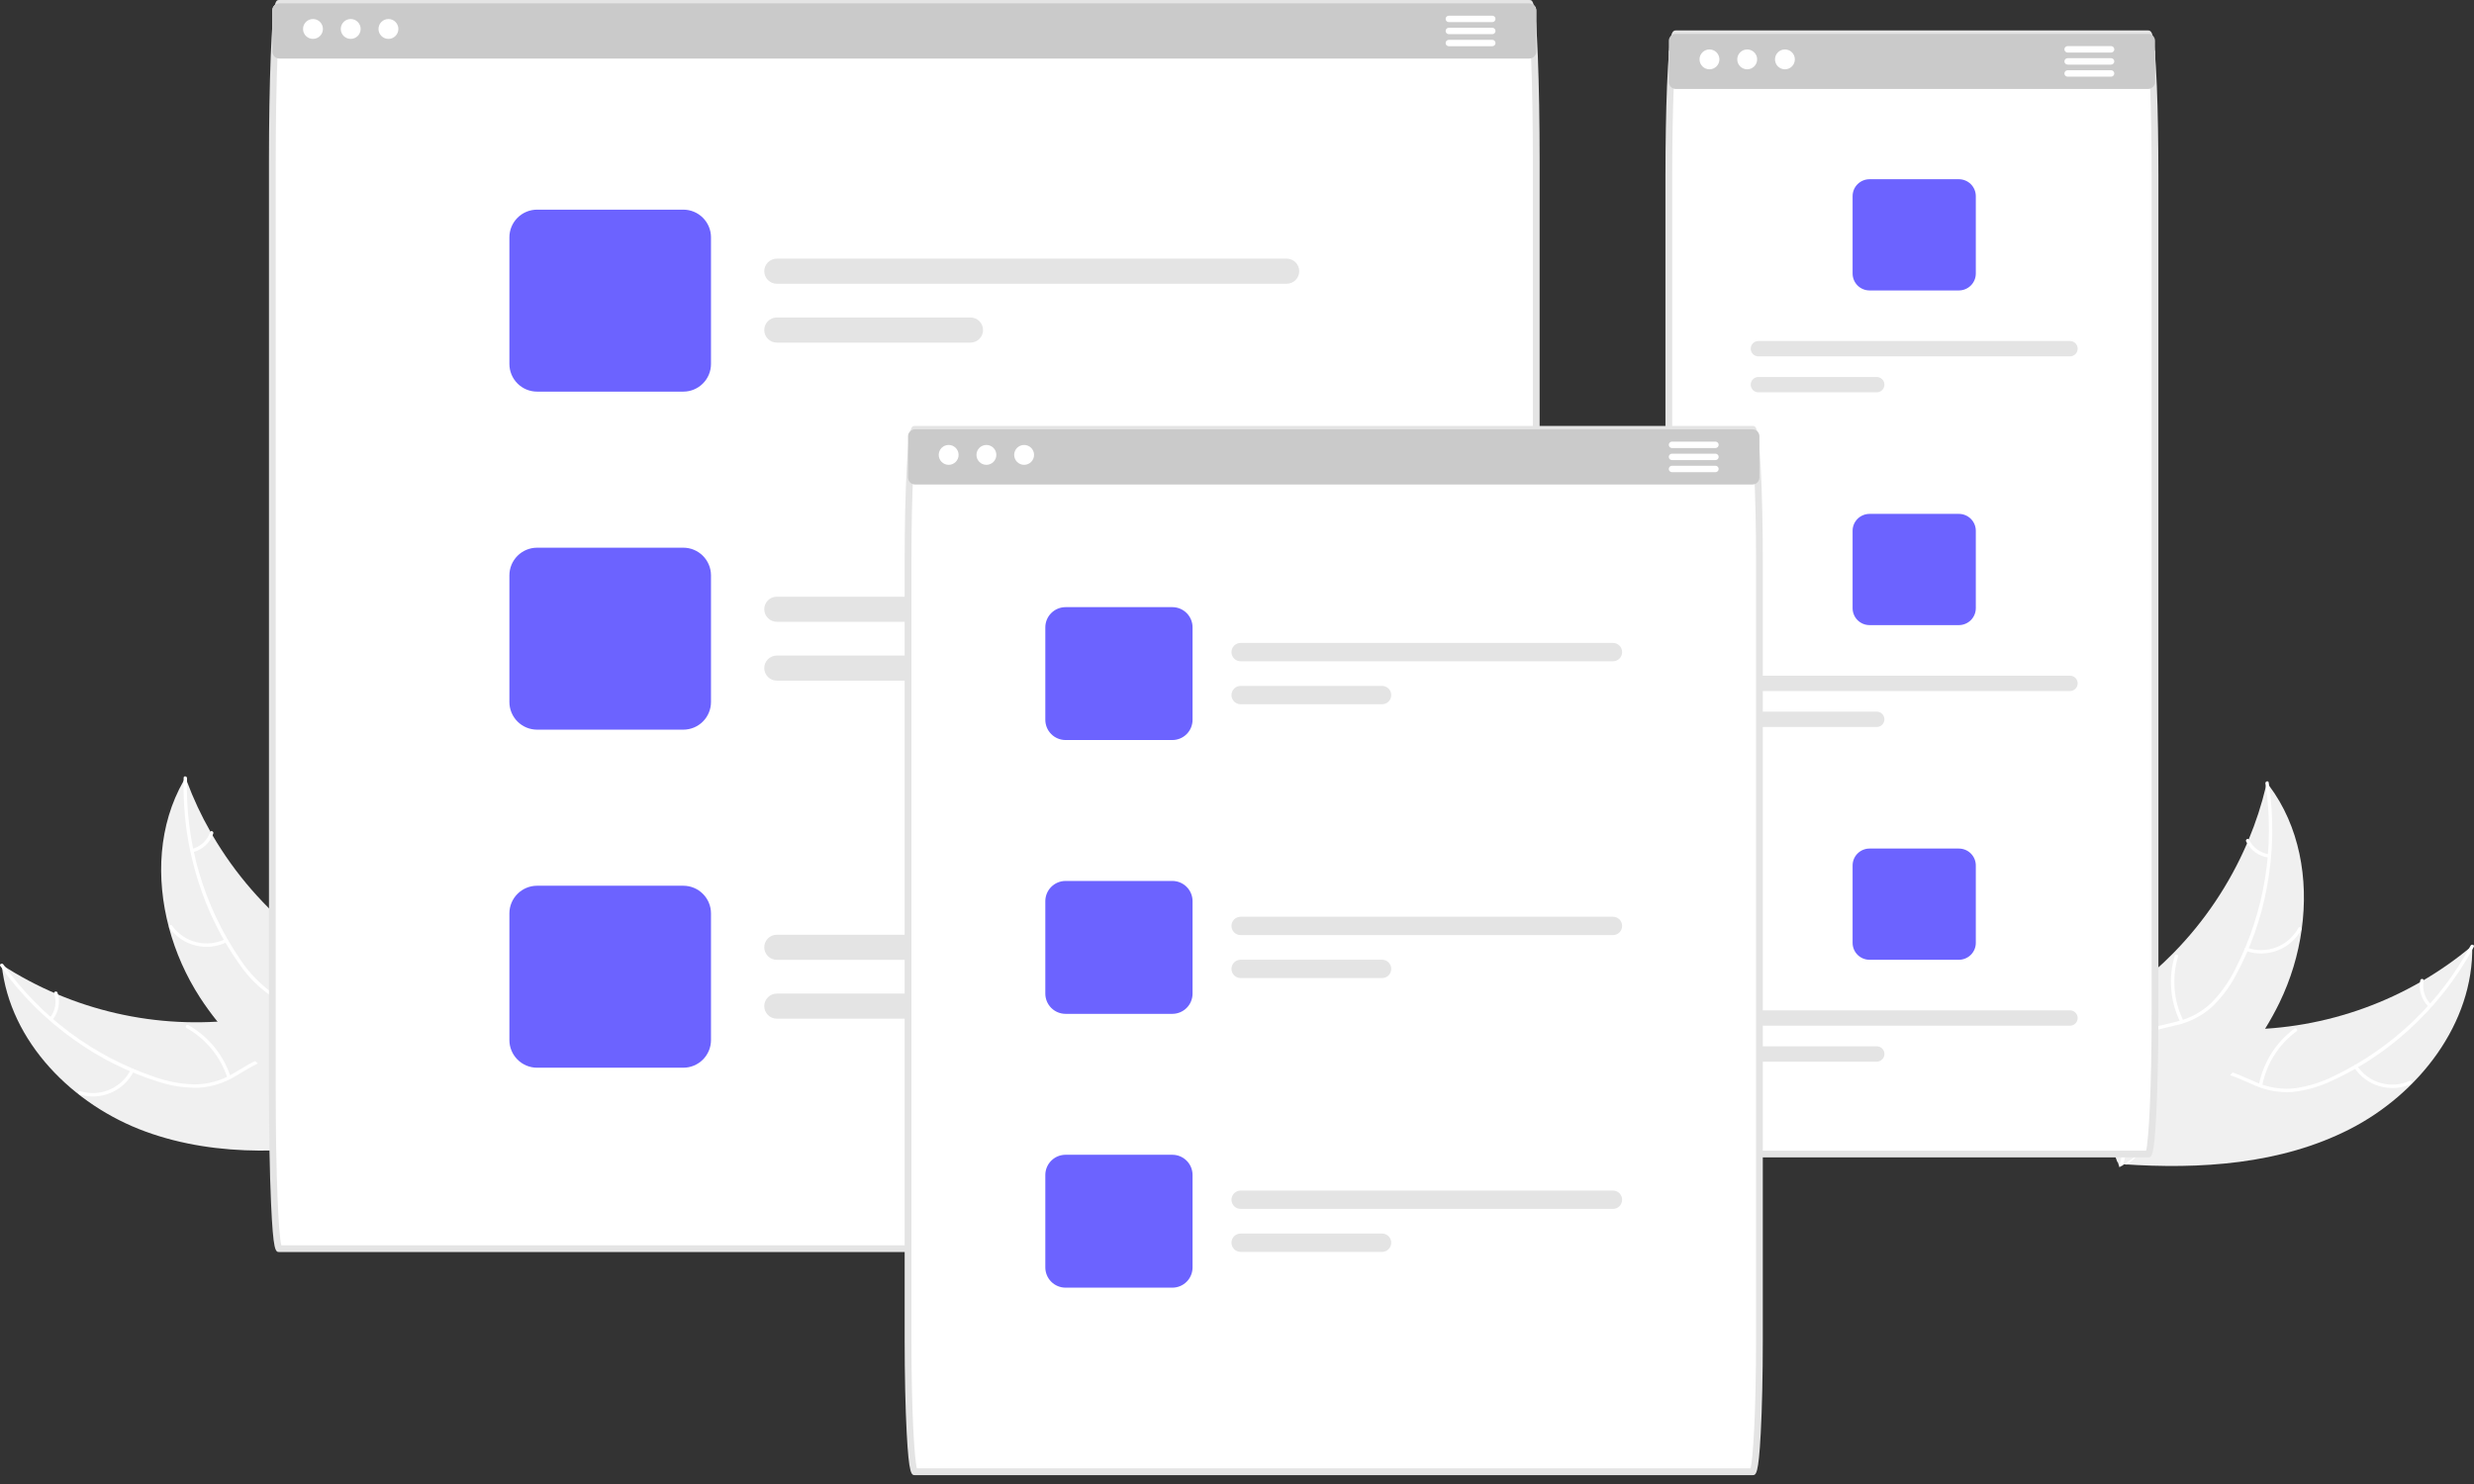 <svg width="250" height="150" viewBox="0 0 250 150" fill="none" xmlns="http://www.w3.org/2000/svg">
<rect x="0" y="0" width="250" height="150" fill="#333333" stroke="none"/>
<g clip-path="url(#clip0_27:2070)">
<path d="M14.731 114.388C7.372 111.711 0.985 105.308 0.174 97.519C7.318 102.154 15.87 104.112 24.319 103.048C27.575 102.626 31.153 101.817 33.94 103.554C35.674 104.635 36.751 106.554 37.245 108.537C37.739 110.52 37.716 112.589 37.691 114.633L37.92 115.088C30.233 116.581 22.089 117.064 14.731 114.388Z" fill="#F0F0F0"/>
<path d="M0.334 97.481C4.084 102.767 9.404 106.737 15.539 108.827C16.852 109.301 18.231 109.565 19.625 109.609C20.985 109.608 22.32 109.242 23.492 108.551C24.597 107.928 25.655 107.163 26.892 106.82C27.528 106.653 28.192 106.623 28.84 106.732C29.488 106.84 30.106 107.084 30.654 107.448C32.041 108.319 33.033 109.636 33.958 110.959C34.985 112.427 36.028 113.968 37.632 114.859C37.826 114.967 37.647 115.262 37.453 115.155C34.664 113.604 33.631 110.315 31.256 108.315C30.148 107.382 28.753 106.777 27.289 107.079C26.008 107.342 24.916 108.13 23.803 108.771C22.671 109.462 21.386 109.865 20.061 109.946C18.669 109.973 17.282 109.763 15.96 109.325C12.968 108.385 10.142 106.982 7.586 105.165C4.657 103.108 2.102 100.564 0.031 97.645C-0.097 97.465 0.207 97.301 0.334 97.481V97.481Z" fill="white"/>
<path d="M13.524 108.271C13.033 109.252 12.21 110.028 11.201 110.458C10.191 110.889 9.062 110.947 8.014 110.621C7.802 110.555 7.895 110.222 8.107 110.289C9.083 110.594 10.135 110.54 11.074 110.137C12.013 109.734 12.777 109.009 13.229 108.092C13.327 107.893 13.622 108.073 13.524 108.271V108.271Z" fill="white"/>
<path d="M22.973 108.94C22.282 106.806 20.812 105.011 18.856 103.912C18.662 103.804 18.841 103.509 19.035 103.617C21.068 104.764 22.594 106.635 23.308 108.858C23.376 109.07 23.041 109.151 22.973 108.94Z" fill="white"/>
<path d="M5.047 102.868C5.316 102.528 5.496 102.126 5.572 101.699C5.647 101.272 5.615 100.833 5.479 100.421C5.408 100.21 5.744 100.129 5.814 100.339C5.962 100.794 5.997 101.279 5.915 101.752C5.833 102.224 5.636 102.668 5.343 103.047C5.318 103.085 5.28 103.112 5.236 103.123C5.192 103.134 5.145 103.128 5.106 103.105C5.067 103.082 5.039 103.043 5.028 102.999C5.017 102.955 5.024 102.908 5.047 102.868V102.868Z" fill="white"/>
<path d="M18.746 78.6C18.794 78.731 18.842 78.861 18.892 78.992C19.544 80.743 20.337 82.437 21.264 84.059C21.333 84.186 21.406 84.313 21.479 84.437C23.752 88.321 26.727 91.749 30.252 94.547C31.655 95.659 33.142 96.663 34.697 97.549C36.846 98.774 39.274 99.93 40.846 101.74C41.012 101.927 41.167 102.124 41.309 102.33L38.458 114.773C38.438 114.798 38.42 114.824 38.399 114.849L38.308 115.352C38.225 115.311 38.139 115.268 38.056 115.228C38.007 115.205 37.959 115.179 37.911 115.156C37.879 115.14 37.846 115.123 37.816 115.11C37.806 115.105 37.795 115.099 37.787 115.095C37.757 115.082 37.731 115.067 37.704 115.055C37.224 114.813 36.745 114.568 36.268 114.319C36.265 114.319 36.265 114.319 36.263 114.315C32.603 112.454 29.178 110.165 26.058 107.496C25.966 107.415 25.871 107.334 25.78 107.247C24.408 106.028 23.137 104.698 21.981 103.272C21.351 102.489 20.761 101.675 20.212 100.832C18.801 98.652 17.741 96.264 17.071 93.754C15.737 88.751 16.017 83.377 18.549 78.937C18.614 78.824 18.678 78.713 18.746 78.6Z" fill="#F0F0F0"/>
<path d="M18.898 78.664C18.709 85.143 20.566 91.516 24.206 96.878C24.969 98.047 25.912 99.088 26.999 99.962C28.085 100.78 29.371 101.293 30.723 101.446C31.98 101.614 33.285 101.64 34.48 102.111C35.087 102.361 35.636 102.736 36.088 103.213C36.541 103.69 36.887 104.257 37.105 104.877C37.688 106.408 37.687 108.057 37.629 109.669C37.566 111.46 37.471 113.319 38.214 114.996C38.304 115.199 37.984 115.327 37.894 115.124C36.6 112.206 37.756 108.958 37.064 105.932C36.741 104.52 35.991 103.197 34.641 102.556C33.459 101.996 32.113 101.968 30.839 101.809C29.518 101.679 28.25 101.227 27.144 100.494C26.016 99.677 25.035 98.674 24.243 97.529C22.419 94.977 21.008 92.155 20.061 89.166C18.961 85.76 18.453 82.191 18.556 78.613C18.563 78.392 18.904 78.444 18.898 78.664L18.898 78.664Z" fill="white"/>
<path d="M22.933 95.221C21.95 95.709 20.826 95.832 19.76 95.569C18.695 95.305 17.759 94.671 17.118 93.78C16.989 93.599 17.263 93.39 17.393 93.571C17.988 94.402 18.86 94.992 19.853 95.236C20.845 95.48 21.892 95.361 22.804 94.9C23.003 94.8 23.13 95.121 22.933 95.221Z" fill="white"/>
<path d="M30.074 101.445C30.807 99.325 30.714 97.006 29.814 94.951C29.725 94.748 30.045 94.62 30.134 94.823C31.067 96.963 31.159 99.376 30.391 101.58C30.318 101.79 30.001 101.653 30.074 101.445Z" fill="white"/>
<path d="M19.417 85.804C19.837 85.694 20.222 85.482 20.54 85.186C20.857 84.89 21.096 84.521 21.235 84.11C21.305 83.899 21.622 84.036 21.552 84.246C21.396 84.699 21.132 85.107 20.782 85.434C20.432 85.762 20.008 85.999 19.545 86.124C19.503 86.14 19.456 86.138 19.414 86.121C19.372 86.103 19.339 86.07 19.321 86.028C19.304 85.986 19.305 85.938 19.323 85.896C19.341 85.854 19.375 85.821 19.417 85.804H19.417Z" fill="white"/>
<path d="M237.449 114.131C244.422 110.57 249.974 103.43 249.821 95.601C243.302 101.079 235.055 104.073 226.54 104.056C223.256 104.037 219.605 103.674 217.053 105.741C215.465 107.026 214.633 109.063 214.386 111.092C214.14 113.12 214.417 115.172 214.693 117.196L214.521 117.677C222.333 118.213 230.475 117.692 237.449 114.131Z" fill="#F0F0F0"/>
<path d="M249.658 95.582C246.586 101.289 241.795 105.883 235.963 108.712C234.719 109.343 233.383 109.774 232.004 109.989C230.654 110.155 229.284 109.957 228.037 109.415C226.864 108.933 225.72 108.304 224.45 108.115C223.798 108.028 223.136 108.08 222.506 108.267C221.876 108.454 221.292 108.772 220.794 109.2C219.524 110.235 218.702 111.665 217.946 113.091C217.107 114.674 216.261 116.332 214.78 117.414C214.6 117.545 214.814 117.816 214.993 117.685C217.571 115.803 218.191 112.412 220.302 110.135C221.287 109.073 222.598 108.301 224.088 108.421C225.391 108.525 226.571 109.173 227.755 109.671C228.964 110.218 230.288 110.46 231.613 110.377C232.998 110.233 234.349 109.854 235.607 109.257C238.461 107.957 241.093 106.217 243.406 104.1C246.059 101.698 248.283 98.86 249.979 95.708C250.084 95.513 249.762 95.388 249.658 95.582Z" fill="white"/>
<path d="M237.895 107.912C238.502 108.826 239.414 109.494 240.469 109.797C241.524 110.1 242.652 110.019 243.652 109.567C243.854 109.475 243.72 109.157 243.518 109.249C242.588 109.671 241.537 109.747 240.555 109.463C239.574 109.178 238.726 108.553 238.166 107.698C238.044 107.513 237.773 107.727 237.895 107.912Z" fill="white"/>
<path d="M228.599 109.738C229.023 107.535 230.261 105.573 232.067 104.242C232.246 104.11 232.032 103.839 231.853 103.971C229.977 105.359 228.692 107.404 228.257 109.697C228.215 109.916 228.558 109.955 228.599 109.738H228.599Z" fill="white"/>
<path d="M245.643 101.509C245.334 101.204 245.106 100.827 244.979 100.413C244.852 99.998 244.829 99.558 244.914 99.133C244.958 98.915 244.615 98.876 244.571 99.092C244.48 99.563 244.505 100.048 244.645 100.507C244.784 100.965 245.034 101.382 245.372 101.722C245.401 101.757 245.442 101.779 245.487 101.784C245.532 101.79 245.578 101.778 245.614 101.751C245.65 101.722 245.673 101.681 245.678 101.636C245.684 101.59 245.671 101.545 245.643 101.509H245.643Z" fill="white"/>
<path d="M229.065 79.108C229.034 79.243 229.002 79.379 228.968 79.515C228.536 81.332 227.957 83.112 227.238 84.835C227.184 84.969 227.128 85.105 227.07 85.237C225.292 89.371 222.761 93.138 219.607 96.349C218.35 97.625 216.999 98.803 215.564 99.875C213.582 101.354 211.315 102.8 209.977 104.789C209.835 104.995 209.706 105.209 209.59 105.431L213.948 117.43C213.972 117.453 213.993 117.476 214.017 117.498L214.169 117.985C214.247 117.935 214.326 117.882 214.404 117.832C214.449 117.803 214.494 117.771 214.539 117.742C214.569 117.722 214.599 117.702 214.627 117.686C214.637 117.679 214.647 117.672 214.654 117.667C214.682 117.65 214.707 117.632 214.732 117.617C215.178 117.318 215.623 117.016 216.067 116.71C216.07 116.709 216.07 116.709 216.071 116.706C219.474 114.408 222.592 111.715 225.361 108.683C225.442 108.592 225.526 108.499 225.606 108.402C226.818 107.024 227.915 105.548 228.887 103.991C229.416 103.136 229.902 102.256 230.342 101.352C231.476 99.015 232.234 96.514 232.59 93.941C233.299 88.812 232.36 83.514 229.302 79.419C229.223 79.314 229.146 79.212 229.065 79.108Z" fill="#F0F0F0"/>
<path d="M228.922 79.19C229.906 85.597 228.846 92.15 225.893 97.919C225.279 99.172 224.472 100.321 223.501 101.323C222.523 102.268 221.31 102.935 219.987 103.253C218.76 103.574 217.468 103.76 216.341 104.374C215.768 104.697 215.27 105.137 214.88 105.666C214.489 106.195 214.215 106.8 214.075 107.442C213.684 109.033 213.888 110.67 214.144 112.263C214.427 114.032 214.75 115.865 214.218 117.621C214.154 117.834 214.487 117.921 214.552 117.709C215.477 114.654 213.931 111.573 214.245 108.485C214.392 107.044 214.974 105.638 216.236 104.836C217.339 104.135 218.671 103.942 219.917 103.627C221.211 103.336 222.415 102.732 223.422 101.868C224.441 100.919 225.292 99.803 225.936 98.569C227.433 95.813 228.486 92.839 229.059 89.755C229.731 86.24 229.798 82.635 229.255 79.098C229.221 78.879 228.889 78.973 228.922 79.19Z" fill="white"/>
<path d="M226.953 96.117C227.988 96.481 229.119 96.466 230.144 96.073C231.169 95.68 232.02 94.936 232.547 93.973C232.653 93.778 232.354 93.604 232.248 93.799C231.76 94.697 230.966 95.39 230.011 95.754C229.057 96.118 228.003 96.128 227.041 95.784C226.832 95.709 226.745 96.043 226.953 96.117Z" fill="white"/>
<path d="M220.631 103.172C219.643 101.158 219.45 98.846 220.091 96.696C220.154 96.483 219.821 96.395 219.757 96.608C219.094 98.846 219.3 101.252 220.333 103.345C220.432 103.545 220.729 103.37 220.631 103.172Z" fill="white"/>
<path d="M229.285 86.34C228.855 86.282 228.446 86.119 228.095 85.865C227.743 85.61 227.461 85.272 227.272 84.882C227.176 84.681 226.879 84.856 226.974 85.056C227.185 85.486 227.497 85.859 227.884 86.141C228.272 86.423 228.722 86.606 229.197 86.673C229.241 86.683 229.287 86.677 229.327 86.654C229.366 86.631 229.395 86.594 229.408 86.55C229.419 86.506 229.413 86.459 229.389 86.42C229.366 86.38 229.329 86.352 229.285 86.34V86.34Z" fill="white"/>
<path d="M217.768 5.125H168.636V8.286C168.636 8.448 168.691 8.605 168.794 8.73C168.695 11.2 168.636 14.354 168.636 17.781V102.281C168.636 110.201 168.954 116.645 169.344 116.645H217.061C217.45 116.645 217.768 110.201 217.768 102.281V17.781C217.768 14.354 217.71 11.2 217.611 8.73C217.713 8.605 217.769 8.448 217.768 8.286L217.768 5.125Z" fill="white"/>
<path d="M217.06 116.987H169.344C168.972 116.987 168.726 116.987 168.503 112.45C168.369 109.727 168.295 106.116 168.295 102.281V17.782C168.295 14.469 168.351 11.25 168.452 8.716C168.516 7.195 168.589 5.977 168.669 5.094C168.826 3.367 168.975 3.075 169.344 3.075H217.06C217.429 3.075 217.579 3.367 217.736 5.094C217.816 5.98 217.889 7.199 217.952 8.716L217.952 8.716C218.054 11.247 218.109 14.466 218.109 17.782V102.281C218.109 106.116 218.036 109.728 217.901 112.45C217.678 116.987 217.432 116.987 217.06 116.987ZM169.538 116.304H216.866C217.114 115.37 217.426 110.3 217.426 102.281V17.782C217.426 14.476 217.37 11.266 217.269 8.744H217.269C217.206 7.238 217.134 6.031 217.055 5.156C217.025 4.686 216.96 4.219 216.863 3.759H169.541C169.444 4.219 169.38 4.686 169.349 5.156C169.27 6.028 169.198 7.235 169.135 8.744C169.034 11.268 168.978 14.478 168.978 17.782V102.281C168.978 110.3 169.291 115.37 169.538 116.304Z" fill="#E4E4E4"/>
<path d="M217.06 3.417H169.344C169.156 3.417 168.977 3.492 168.844 3.625C168.711 3.757 168.637 3.937 168.636 4.124V8.286C168.636 8.448 168.691 8.605 168.794 8.73C168.86 8.812 168.944 8.878 169.039 8.924C169.134 8.969 169.238 8.993 169.344 8.993H217.06C217.166 8.993 217.27 8.969 217.365 8.924C217.46 8.878 217.544 8.812 217.611 8.73C217.713 8.605 217.769 8.448 217.768 8.286V4.124C217.767 3.937 217.693 3.757 217.56 3.625C217.428 3.492 217.248 3.417 217.06 3.417Z" fill="#CACACA"/>
<path d="M172.744 7.006C173.298 7.006 173.748 6.556 173.748 6.002C173.748 5.447 173.298 4.997 172.744 4.997C172.189 4.997 171.739 5.447 171.739 6.002C171.739 6.556 172.189 7.006 172.744 7.006Z" fill="white"/>
<path d="M176.556 7.006C177.111 7.006 177.56 6.556 177.56 6.002C177.56 5.447 177.111 4.997 176.556 4.997C176.001 4.997 175.552 5.447 175.552 6.002C175.552 6.556 176.001 7.006 176.556 7.006Z" fill="white"/>
<path d="M180.369 7.006C180.923 7.006 181.373 6.556 181.373 6.002C181.373 5.447 180.923 4.997 180.369 4.997C179.814 4.997 179.364 5.447 179.364 6.002C179.364 6.556 179.814 7.006 180.369 7.006Z" fill="white"/>
<path d="M213.326 4.661H208.935C208.849 4.661 208.767 4.696 208.706 4.756C208.645 4.817 208.611 4.899 208.611 4.985C208.609 5.034 208.621 5.083 208.645 5.125C208.671 5.18 208.712 5.227 208.763 5.26C208.815 5.292 208.874 5.31 208.935 5.31H213.326C213.387 5.31 213.448 5.293 213.5 5.26C213.552 5.228 213.593 5.181 213.62 5.125C213.641 5.082 213.651 5.034 213.65 4.985C213.65 4.943 213.642 4.9 213.626 4.861C213.609 4.822 213.586 4.786 213.555 4.756C213.525 4.726 213.489 4.702 213.45 4.685C213.411 4.669 213.368 4.661 213.326 4.661Z" fill="white"/>
<path d="M213.326 5.88H208.935C208.849 5.88 208.766 5.915 208.706 5.975C208.645 6.036 208.61 6.119 208.61 6.205C208.61 6.291 208.645 6.374 208.706 6.434C208.766 6.495 208.849 6.53 208.935 6.53H213.326C213.412 6.53 213.494 6.495 213.555 6.434C213.616 6.374 213.65 6.291 213.65 6.205C213.65 6.119 213.616 6.036 213.555 5.975C213.494 5.915 213.412 5.88 213.326 5.88Z" fill="white"/>
<path d="M213.326 7.1H208.935C208.849 7.1 208.766 7.134 208.706 7.195C208.645 7.256 208.61 7.339 208.61 7.425C208.61 7.511 208.645 7.593 208.706 7.654C208.766 7.715 208.849 7.749 208.935 7.749H213.326C213.412 7.749 213.494 7.715 213.555 7.654C213.616 7.593 213.65 7.511 213.65 7.425C213.65 7.339 213.616 7.256 213.555 7.195C213.494 7.134 213.412 7.1 213.326 7.1Z" fill="white"/>
<path d="M197.95 18.116H188.916C188.463 18.116 188.028 18.296 187.708 18.617C187.387 18.937 187.207 19.372 187.207 19.825V27.649C187.208 28.102 187.388 28.536 187.708 28.857C188.029 29.177 188.463 29.357 188.916 29.358H197.95C198.403 29.356 198.836 29.176 199.156 28.856C199.477 28.536 199.657 28.102 199.658 27.649V19.825C199.658 19.372 199.477 18.938 199.157 18.617C198.837 18.297 198.403 18.117 197.95 18.116Z" fill="#6C63FF"/>
<path d="M209.174 34.469H177.688C177.482 34.469 177.285 34.551 177.139 34.697C176.994 34.842 176.912 35.039 176.912 35.245C176.912 35.451 176.994 35.648 177.139 35.794C177.285 35.939 177.482 36.021 177.688 36.021H209.174C209.38 36.021 209.577 35.939 209.723 35.794C209.868 35.648 209.95 35.451 209.95 35.245C209.95 35.039 209.868 34.842 209.723 34.697C209.577 34.551 209.38 34.469 209.174 34.469Z" fill="#E4E4E4"/>
<path d="M189.647 38.105H177.688C177.482 38.105 177.285 38.187 177.139 38.332C176.994 38.478 176.912 38.675 176.912 38.881C176.912 39.086 176.994 39.284 177.139 39.429C177.285 39.575 177.482 39.656 177.688 39.656H189.647C189.853 39.656 190.05 39.575 190.195 39.429C190.341 39.284 190.423 39.086 190.423 38.881C190.423 38.675 190.341 38.478 190.195 38.332C190.05 38.187 189.853 38.105 189.647 38.105Z" fill="#E4E4E4"/>
<path d="M197.95 51.943H188.916C188.463 51.944 188.028 52.124 187.708 52.444C187.387 52.764 187.207 53.199 187.207 53.652V61.477C187.208 61.929 187.388 62.363 187.708 62.684C188.029 63.004 188.463 63.184 188.916 63.185H197.95C198.403 63.184 198.836 63.003 199.156 62.683C199.477 62.363 199.657 61.929 199.658 61.477V53.652C199.658 53.199 199.477 52.765 199.157 52.445C198.837 52.124 198.403 51.944 197.95 51.943Z" fill="#6C63FF"/>
<path d="M209.174 68.297H177.688C177.482 68.297 177.285 68.378 177.139 68.524C176.994 68.669 176.912 68.867 176.912 69.072C176.912 69.278 176.994 69.475 177.139 69.621C177.285 69.766 177.482 69.848 177.688 69.848H209.174C209.38 69.848 209.577 69.766 209.723 69.621C209.868 69.475 209.95 69.278 209.95 69.072C209.95 68.867 209.868 68.669 209.723 68.524C209.577 68.378 209.38 68.297 209.174 68.297Z" fill="#E4E4E4"/>
<path d="M189.647 71.932H177.688C177.482 71.932 177.285 72.014 177.139 72.159C176.994 72.305 176.912 72.502 176.912 72.708C176.912 72.913 176.994 73.111 177.139 73.256C177.285 73.402 177.482 73.483 177.688 73.483H189.647C189.853 73.483 190.05 73.402 190.195 73.256C190.341 73.111 190.423 72.913 190.423 72.708C190.423 72.502 190.341 72.305 190.195 72.159C190.05 72.014 189.853 71.932 189.647 71.932Z" fill="#E4E4E4"/>
<path d="M197.95 85.77H188.916C188.463 85.771 188.028 85.951 187.708 86.271C187.387 86.591 187.207 87.026 187.207 87.479V95.304C187.208 95.757 187.388 96.191 187.708 96.511C188.029 96.831 188.463 97.011 188.916 97.012H197.95C198.403 97.011 198.836 96.83 199.156 96.51C199.477 96.19 199.657 95.756 199.658 95.304V87.479C199.658 87.026 199.477 86.592 199.157 86.272C198.837 85.951 198.403 85.771 197.95 85.77Z" fill="#6C63FF"/>
<path d="M209.174 102.124H177.688C177.482 102.124 177.285 102.205 177.139 102.351C176.994 102.496 176.912 102.694 176.912 102.899C176.912 103.105 176.994 103.302 177.139 103.448C177.285 103.593 177.482 103.675 177.688 103.675H209.174C209.38 103.675 209.577 103.593 209.723 103.448C209.868 103.302 209.95 103.105 209.95 102.899C209.95 102.694 209.868 102.496 209.723 102.351C209.577 102.205 209.38 102.124 209.174 102.124Z" fill="#E4E4E4"/>
<path d="M189.647 105.759H177.688C177.482 105.759 177.285 105.841 177.139 105.986C176.994 106.132 176.912 106.329 176.912 106.535C176.912 106.741 176.994 106.938 177.139 107.083C177.285 107.229 177.482 107.311 177.688 107.311H189.647C189.853 107.311 190.05 107.229 190.195 107.083C190.341 106.938 190.423 106.741 190.423 106.535C190.423 106.329 190.341 106.132 190.195 105.986C190.05 105.841 189.853 105.759 189.647 105.759Z" fill="#E4E4E4"/>
<path d="M155.239 1.049C155.239 0.862 155.164 0.682 155.031 0.549C154.899 0.417 154.719 0.342 154.532 0.342H28.227C28.039 0.342 27.86 0.417 27.727 0.549C27.594 0.682 27.52 0.862 27.519 1.049V5.211C27.519 5.384 27.583 5.551 27.701 5.679C27.588 8.505 27.519 12.229 27.519 16.309V110.242C27.519 119.051 27.837 126.213 28.227 126.213H154.532C154.921 126.213 155.239 119.051 155.239 110.242V16.309C155.239 12.229 155.171 8.505 155.058 5.679C155.175 5.551 155.24 5.384 155.239 5.211V1.049Z" fill="white"/>
<path d="M154.532 126.554H28.227C27.841 126.554 27.608 126.554 27.386 121.546C27.251 118.52 27.178 114.506 27.178 110.242V16.309C27.178 12.377 27.242 8.597 27.359 5.665C27.584 4.56203e-06 27.84 0 28.227 0H154.532C154.919 0 155.175 0.001 155.399 5.665C155.516 8.594 155.581 12.374 155.581 16.309V110.242C155.581 114.506 155.507 118.52 155.373 121.546C155.151 126.554 154.918 126.554 154.532 126.554ZM28.426 125.871H154.332C154.612 124.8 154.897 118.784 154.897 110.242V16.309C154.897 12.383 154.833 8.613 154.716 5.693V5.692C154.574 2.104 154.408 1.011 154.328 0.683H28.43C28.35 1.011 28.184 2.104 28.042 5.692C27.925 8.615 27.861 12.386 27.861 16.309V110.242C27.861 118.784 28.146 124.8 28.426 125.871Z" fill="#E4E4E4"/>
<path d="M154.532 0.342H28.227C28.039 0.342 27.86 0.417 27.727 0.549C27.594 0.682 27.52 0.862 27.519 1.049V5.211C27.519 5.384 27.583 5.551 27.701 5.679C27.766 5.754 27.847 5.814 27.938 5.855C28.029 5.897 28.127 5.918 28.227 5.918H154.532C154.631 5.918 154.73 5.897 154.82 5.855C154.911 5.814 154.992 5.754 155.058 5.679C155.175 5.551 155.239 5.384 155.239 5.211V1.049C155.238 0.862 155.164 0.682 155.031 0.549C154.899 0.417 154.719 0.342 154.532 0.342Z" fill="#CACACA"/>
<path d="M31.626 3.931C32.181 3.931 32.631 3.482 32.631 2.927C32.631 2.372 32.181 1.922 31.626 1.922C31.072 1.922 30.622 2.372 30.622 2.927C30.622 3.482 31.072 3.931 31.626 3.931Z" fill="white"/>
<path d="M35.439 3.931C35.994 3.931 36.443 3.482 36.443 2.927C36.443 2.372 35.994 1.922 35.439 1.922C34.884 1.922 34.434 2.372 34.434 2.927C34.434 3.482 34.884 3.931 35.439 3.931Z" fill="white"/>
<path d="M39.252 3.931C39.806 3.931 40.256 3.482 40.256 2.927C40.256 2.372 39.806 1.922 39.252 1.922C38.697 1.922 38.247 2.372 38.247 2.927C38.247 3.482 38.697 3.931 39.252 3.931Z" fill="white"/>
<path d="M150.797 1.585H146.406C146.32 1.585 146.238 1.62 146.177 1.681C146.116 1.741 146.082 1.824 146.082 1.91C146.082 1.996 146.116 2.079 146.177 2.14C146.238 2.2 146.32 2.235 146.406 2.235H150.797C150.883 2.235 150.966 2.2 151.026 2.14C151.087 2.079 151.122 1.996 151.122 1.91C151.122 1.824 151.087 1.741 151.026 1.681C150.966 1.62 150.883 1.585 150.797 1.585Z" fill="white"/>
<path d="M150.797 2.805H146.406C146.32 2.805 146.238 2.839 146.177 2.9C146.116 2.961 146.082 3.044 146.082 3.13C146.082 3.216 146.116 3.298 146.177 3.359C146.238 3.42 146.32 3.454 146.406 3.454H150.797C150.883 3.454 150.966 3.42 151.026 3.359C151.087 3.298 151.122 3.216 151.122 3.13C151.122 3.044 151.087 2.961 151.026 2.9C150.966 2.839 150.883 2.805 150.797 2.805Z" fill="white"/>
<path d="M150.797 4.025H146.406C146.32 4.025 146.238 4.059 146.177 4.12C146.116 4.181 146.082 4.263 146.082 4.349C146.082 4.436 146.116 4.518 146.177 4.579C146.238 4.64 146.32 4.674 146.406 4.674H150.797C150.883 4.674 150.966 4.64 151.026 4.579C151.087 4.518 151.122 4.436 151.122 4.349C151.122 4.263 151.087 4.181 151.026 4.12C150.966 4.059 150.883 4.025 150.797 4.025Z" fill="white"/>
<path d="M69.052 21.191H54.27C53.529 21.192 52.819 21.487 52.295 22.011C51.771 22.535 51.476 23.245 51.475 23.986V36.789C51.476 37.531 51.771 38.241 52.295 38.765C52.819 39.289 53.529 39.584 54.27 39.584H69.052C69.793 39.584 70.503 39.289 71.027 38.765C71.551 38.241 71.846 37.531 71.846 36.789V23.986C71.846 23.245 71.551 22.535 71.027 22.011C70.503 21.487 69.793 21.192 69.052 21.191Z" fill="#6C63FF"/>
<path d="M130.019 26.143H78.499C78.162 26.143 77.84 26.276 77.602 26.514C77.364 26.752 77.23 27.075 77.23 27.412C77.23 27.749 77.364 28.072 77.602 28.309C77.84 28.548 78.162 28.681 78.499 28.681H130.019C130.355 28.681 130.678 28.548 130.916 28.309C131.154 28.072 131.288 27.749 131.288 27.412C131.288 27.075 131.154 26.752 130.916 26.514C130.678 26.276 130.355 26.143 130.019 26.143Z" fill="#E4E4E4"/>
<path d="M98.068 32.091H78.499C78.162 32.091 77.84 32.225 77.602 32.463C77.364 32.701 77.23 33.024 77.23 33.361C77.23 33.697 77.364 34.02 77.602 34.258C77.84 34.496 78.162 34.63 78.499 34.63H98.068C98.404 34.63 98.727 34.496 98.965 34.258C99.203 34.02 99.337 33.697 99.337 33.361C99.337 33.024 99.203 32.701 98.965 32.463C98.727 32.225 98.404 32.091 98.068 32.091Z" fill="#E4E4E4"/>
<path d="M69.052 55.36H54.27C53.529 55.361 52.819 55.656 52.295 56.18C51.771 56.704 51.476 57.414 51.475 58.155V70.958C51.476 71.699 51.771 72.41 52.295 72.933C52.819 73.457 53.529 73.752 54.27 73.753H69.052C69.793 73.752 70.503 73.457 71.027 72.933C71.551 72.41 71.846 71.699 71.846 70.958V58.155C71.846 57.414 71.551 56.704 71.027 56.18C70.503 55.656 69.793 55.361 69.052 55.36Z" fill="#6C63FF"/>
<path d="M130.019 60.311H78.499C78.162 60.311 77.84 60.445 77.602 60.683C77.364 60.921 77.23 61.244 77.23 61.581C77.23 61.917 77.364 62.24 77.602 62.478C77.84 62.716 78.162 62.85 78.499 62.85H130.019C130.355 62.85 130.678 62.716 130.916 62.478C131.154 62.24 131.288 61.917 131.288 61.581C131.288 61.244 131.154 60.921 130.916 60.683C130.678 60.445 130.355 60.311 130.019 60.311Z" fill="#E4E4E4"/>
<path d="M98.068 66.26H78.499C78.162 66.26 77.84 66.394 77.602 66.632C77.364 66.87 77.23 67.193 77.23 67.529C77.23 67.866 77.364 68.189 77.602 68.427C77.84 68.665 78.162 68.799 78.499 68.799H98.068C98.404 68.799 98.727 68.665 98.965 68.427C99.203 68.189 99.337 67.866 99.337 67.529C99.337 67.193 99.203 66.87 98.965 66.632C98.727 66.394 98.404 66.26 98.068 66.26Z" fill="#E4E4E4"/>
<path d="M69.052 89.529H54.27C53.529 89.53 52.819 89.825 52.295 90.349C51.771 90.873 51.476 91.583 51.475 92.324V105.127C51.476 105.868 51.771 106.578 52.295 107.102C52.819 107.626 53.529 107.921 54.27 107.922H69.052C69.793 107.921 70.503 107.626 71.027 107.102C71.551 106.578 71.846 105.868 71.846 105.127V92.324C71.846 91.583 71.551 90.873 71.027 90.349C70.503 89.825 69.793 89.53 69.052 89.529Z" fill="#6C63FF"/>
<path d="M130.019 94.48H78.499C78.162 94.48 77.84 94.614 77.602 94.852C77.364 95.09 77.23 95.413 77.23 95.749C77.23 96.086 77.364 96.409 77.602 96.647C77.84 96.885 78.162 97.019 78.499 97.019H130.019C130.355 97.019 130.678 96.885 130.916 96.647C131.154 96.409 131.288 96.086 131.288 95.749C131.288 95.413 131.154 95.09 130.916 94.852C130.678 94.614 130.355 94.48 130.019 94.48Z" fill="#E4E4E4"/>
<path d="M98.068 100.429H78.499C78.162 100.429 77.84 100.563 77.602 100.801C77.364 101.039 77.23 101.362 77.23 101.698C77.23 102.035 77.364 102.358 77.602 102.596C77.84 102.834 78.162 102.968 78.499 102.968H98.068C98.404 102.968 98.727 102.834 98.965 102.596C99.203 102.358 99.337 102.035 99.337 101.698C99.337 101.362 99.203 101.039 98.965 100.801C98.727 100.563 98.404 100.429 98.068 100.429Z" fill="#E4E4E4"/>
<path d="M177.084 148.764H92.465C92.075 148.764 91.758 142.768 91.758 135.396V56.762C91.758 49.391 92.075 43.394 92.465 43.394H177.084C177.474 43.394 177.791 49.391 177.791 56.762V135.396C177.792 142.768 177.474 148.764 177.084 148.764Z" fill="white"/>
<path d="M177.084 149.106H92.465C92.107 149.106 91.849 149.106 91.624 144.862C91.49 142.329 91.416 138.967 91.416 135.396V56.762C91.416 53.191 91.49 49.829 91.624 47.296C91.849 43.052 92.107 43.052 92.465 43.052H177.084C177.442 43.052 177.701 43.052 177.925 47.296C178.059 49.829 178.133 53.191 178.133 56.762V135.396C178.133 138.967 178.059 142.329 177.925 144.862C177.701 149.106 177.442 149.106 177.084 149.106ZM92.654 148.422H176.895C177.14 147.537 177.45 142.821 177.45 135.396V56.762C177.45 49.337 177.14 44.621 176.895 43.736H92.654C92.409 44.621 92.1 49.337 92.1 56.762V135.396C92.1 142.821 92.409 147.537 92.654 148.422Z" fill="#E4E4E4"/>
<path d="M177.084 48.971H92.465C92.278 48.97 92.098 48.896 91.965 48.763C91.833 48.63 91.758 48.451 91.758 48.263V44.102C91.758 43.914 91.833 43.734 91.965 43.602C92.098 43.469 92.278 43.394 92.465 43.394H177.084C177.272 43.394 177.451 43.469 177.584 43.602C177.717 43.734 177.791 43.914 177.791 44.102V48.263C177.791 48.451 177.717 48.63 177.584 48.763C177.451 48.896 177.272 48.97 177.084 48.971Z" fill="#CACACA"/>
<path d="M95.864 46.984C96.418 46.984 96.868 46.534 96.868 45.979C96.868 45.425 96.418 44.975 95.864 44.975C95.309 44.975 94.859 45.425 94.859 45.979C94.859 46.534 95.309 46.984 95.864 46.984Z" fill="white"/>
<path d="M99.676 46.984C100.231 46.984 100.681 46.534 100.681 45.979C100.681 45.425 100.231 44.975 99.676 44.975C99.121 44.975 98.672 45.425 98.672 45.979C98.672 46.534 99.121 46.984 99.676 46.984Z" fill="white"/>
<path d="M103.489 46.984C104.044 46.984 104.493 46.534 104.493 45.979C104.493 45.425 104.044 44.975 103.489 44.975C102.934 44.975 102.484 45.425 102.484 45.979C102.484 46.534 102.934 46.984 103.489 46.984Z" fill="white"/>
<path d="M173.349 45.288H168.958C168.872 45.288 168.789 45.254 168.728 45.193C168.667 45.132 168.633 45.049 168.633 44.963C168.633 44.876 168.667 44.794 168.728 44.733C168.789 44.672 168.872 44.638 168.958 44.638H173.349C173.435 44.638 173.517 44.672 173.578 44.733C173.639 44.794 173.673 44.877 173.673 44.963C173.673 45.049 173.639 45.131 173.578 45.192C173.517 45.253 173.435 45.288 173.349 45.288Z" fill="white"/>
<path d="M173.349 46.508H168.958C168.872 46.508 168.789 46.473 168.728 46.412C168.667 46.351 168.633 46.269 168.633 46.182C168.633 46.096 168.667 46.013 168.728 45.952C168.789 45.891 168.872 45.857 168.958 45.857H173.349C173.435 45.857 173.517 45.891 173.578 45.952C173.639 46.013 173.674 46.096 173.674 46.182C173.674 46.269 173.639 46.351 173.578 46.412C173.517 46.473 173.435 46.508 173.349 46.508Z" fill="white"/>
<path d="M173.349 47.727H168.958C168.872 47.727 168.789 47.693 168.728 47.632C168.667 47.571 168.633 47.488 168.633 47.402C168.633 47.316 168.667 47.233 168.728 47.172C168.789 47.111 168.872 47.077 168.958 47.077H173.349C173.435 47.077 173.517 47.111 173.578 47.172C173.639 47.233 173.673 47.316 173.673 47.402C173.673 47.488 173.639 47.571 173.578 47.631C173.517 47.692 173.435 47.727 173.349 47.727Z" fill="white"/>
<path d="M118.468 74.801H107.673C107.132 74.801 106.613 74.585 106.23 74.203C105.847 73.82 105.632 73.301 105.631 72.76V63.41C105.632 62.869 105.847 62.35 106.23 61.967C106.613 61.585 107.132 61.369 107.673 61.369H118.468C119.009 61.369 119.528 61.585 119.911 61.967C120.293 62.35 120.509 62.869 120.509 63.41V72.76C120.509 73.301 120.293 73.82 119.911 74.203C119.528 74.585 119.009 74.801 118.468 74.801Z" fill="#6C63FF"/>
<path d="M162.991 66.84H125.368C125.122 66.84 124.886 66.742 124.712 66.568C124.539 66.394 124.441 66.159 124.441 65.913C124.441 65.667 124.539 65.431 124.712 65.257C124.886 65.084 125.122 64.986 125.368 64.986H162.991C163.237 64.986 163.473 65.084 163.647 65.257C163.82 65.431 163.918 65.667 163.918 65.913C163.918 66.159 163.82 66.394 163.647 66.568C163.473 66.742 163.237 66.84 162.991 66.84Z" fill="#E4E4E4"/>
<path d="M139.658 71.184H125.368C125.122 71.184 124.886 71.086 124.712 70.912C124.539 70.739 124.441 70.503 124.441 70.257C124.441 70.011 124.539 69.776 124.712 69.602C124.886 69.428 125.122 69.33 125.368 69.33H139.658C139.78 69.33 139.9 69.354 140.013 69.4C140.126 69.447 140.228 69.515 140.314 69.601C140.401 69.687 140.469 69.79 140.516 69.902C140.562 70.015 140.586 70.135 140.586 70.257C140.586 70.379 140.562 70.5 140.516 70.612C140.469 70.725 140.401 70.827 140.314 70.913C140.228 70.999 140.126 71.067 140.013 71.114C139.9 71.16 139.78 71.184 139.658 71.184Z" fill="#E4E4E4"/>
<path d="M118.468 102.478H107.673C107.132 102.477 106.613 102.262 106.23 101.879C105.847 101.497 105.632 100.978 105.631 100.437V91.087C105.632 90.546 105.847 90.027 106.23 89.644C106.613 89.261 107.132 89.046 107.673 89.045H118.468C119.009 89.046 119.528 89.261 119.911 89.644C120.293 90.027 120.509 90.546 120.509 91.087V100.437C120.509 100.978 120.293 101.497 119.911 101.879C119.528 102.262 119.009 102.477 118.468 102.478Z" fill="#6C63FF"/>
<path d="M162.991 94.516H125.368C125.122 94.516 124.886 94.419 124.712 94.245C124.539 94.071 124.441 93.835 124.441 93.589C124.441 93.344 124.539 93.108 124.712 92.934C124.886 92.76 125.122 92.663 125.368 92.663H162.991C163.237 92.663 163.473 92.76 163.647 92.934C163.82 93.108 163.918 93.344 163.918 93.589C163.918 93.835 163.82 94.071 163.647 94.245C163.473 94.419 163.237 94.516 162.991 94.516Z" fill="#E4E4E4"/>
<path d="M139.658 98.861H125.368C125.122 98.861 124.886 98.763 124.712 98.589C124.539 98.415 124.441 98.18 124.441 97.934C124.441 97.688 124.539 97.452 124.712 97.278C124.886 97.105 125.122 97.007 125.368 97.007H139.658C139.78 97.007 139.9 97.031 140.013 97.077C140.126 97.124 140.228 97.192 140.314 97.278C140.401 97.364 140.469 97.466 140.516 97.579C140.562 97.691 140.586 97.812 140.586 97.934C140.586 98.056 140.562 98.176 140.516 98.289C140.469 98.401 140.401 98.504 140.314 98.59C140.228 98.676 140.126 98.744 140.013 98.791C139.9 98.837 139.78 98.861 139.658 98.861Z" fill="#E4E4E4"/>
<path d="M118.468 130.155H107.673C107.132 130.154 106.613 129.939 106.23 129.556C105.847 129.173 105.632 128.654 105.631 128.113V118.764C105.632 118.222 105.847 117.703 106.23 117.321C106.613 116.938 107.132 116.723 107.673 116.722H118.468C119.009 116.723 119.528 116.938 119.911 117.321C120.293 117.703 120.509 118.222 120.509 118.764V128.113C120.509 128.655 120.293 129.173 119.911 129.556C119.528 129.939 119.009 130.154 118.468 130.155Z" fill="#6C63FF"/>
<path d="M162.991 122.193H125.368C125.122 122.193 124.886 122.095 124.712 121.922C124.539 121.748 124.441 121.512 124.441 121.266C124.441 121.02 124.539 120.785 124.712 120.611C124.886 120.437 125.122 120.339 125.368 120.339H162.991C163.237 120.339 163.473 120.437 163.647 120.611C163.82 120.785 163.918 121.02 163.918 121.266C163.918 121.512 163.82 121.748 163.647 121.922C163.473 122.095 163.237 122.193 162.991 122.193Z" fill="#E4E4E4"/>
<path d="M139.658 126.537H125.368C125.122 126.537 124.886 126.44 124.712 126.266C124.539 126.092 124.441 125.856 124.441 125.611C124.441 125.365 124.539 125.129 124.712 124.955C124.886 124.781 125.122 124.684 125.368 124.684H139.658C139.78 124.684 139.9 124.707 140.013 124.754C140.126 124.8 140.228 124.869 140.314 124.955C140.401 125.041 140.469 125.143 140.516 125.256C140.562 125.368 140.586 125.489 140.586 125.611C140.586 125.733 140.562 125.853 140.516 125.966C140.469 126.078 140.401 126.181 140.314 126.267C140.228 126.353 140.126 126.421 140.013 126.467C139.9 126.514 139.78 126.538 139.658 126.537Z" fill="#E4E4E4"/>
</g>
<defs>
<clipPath id="clip0_27:2070">
<rect width="250" height="149.106" fill="white"/>
</clipPath>
</defs>
</svg>
